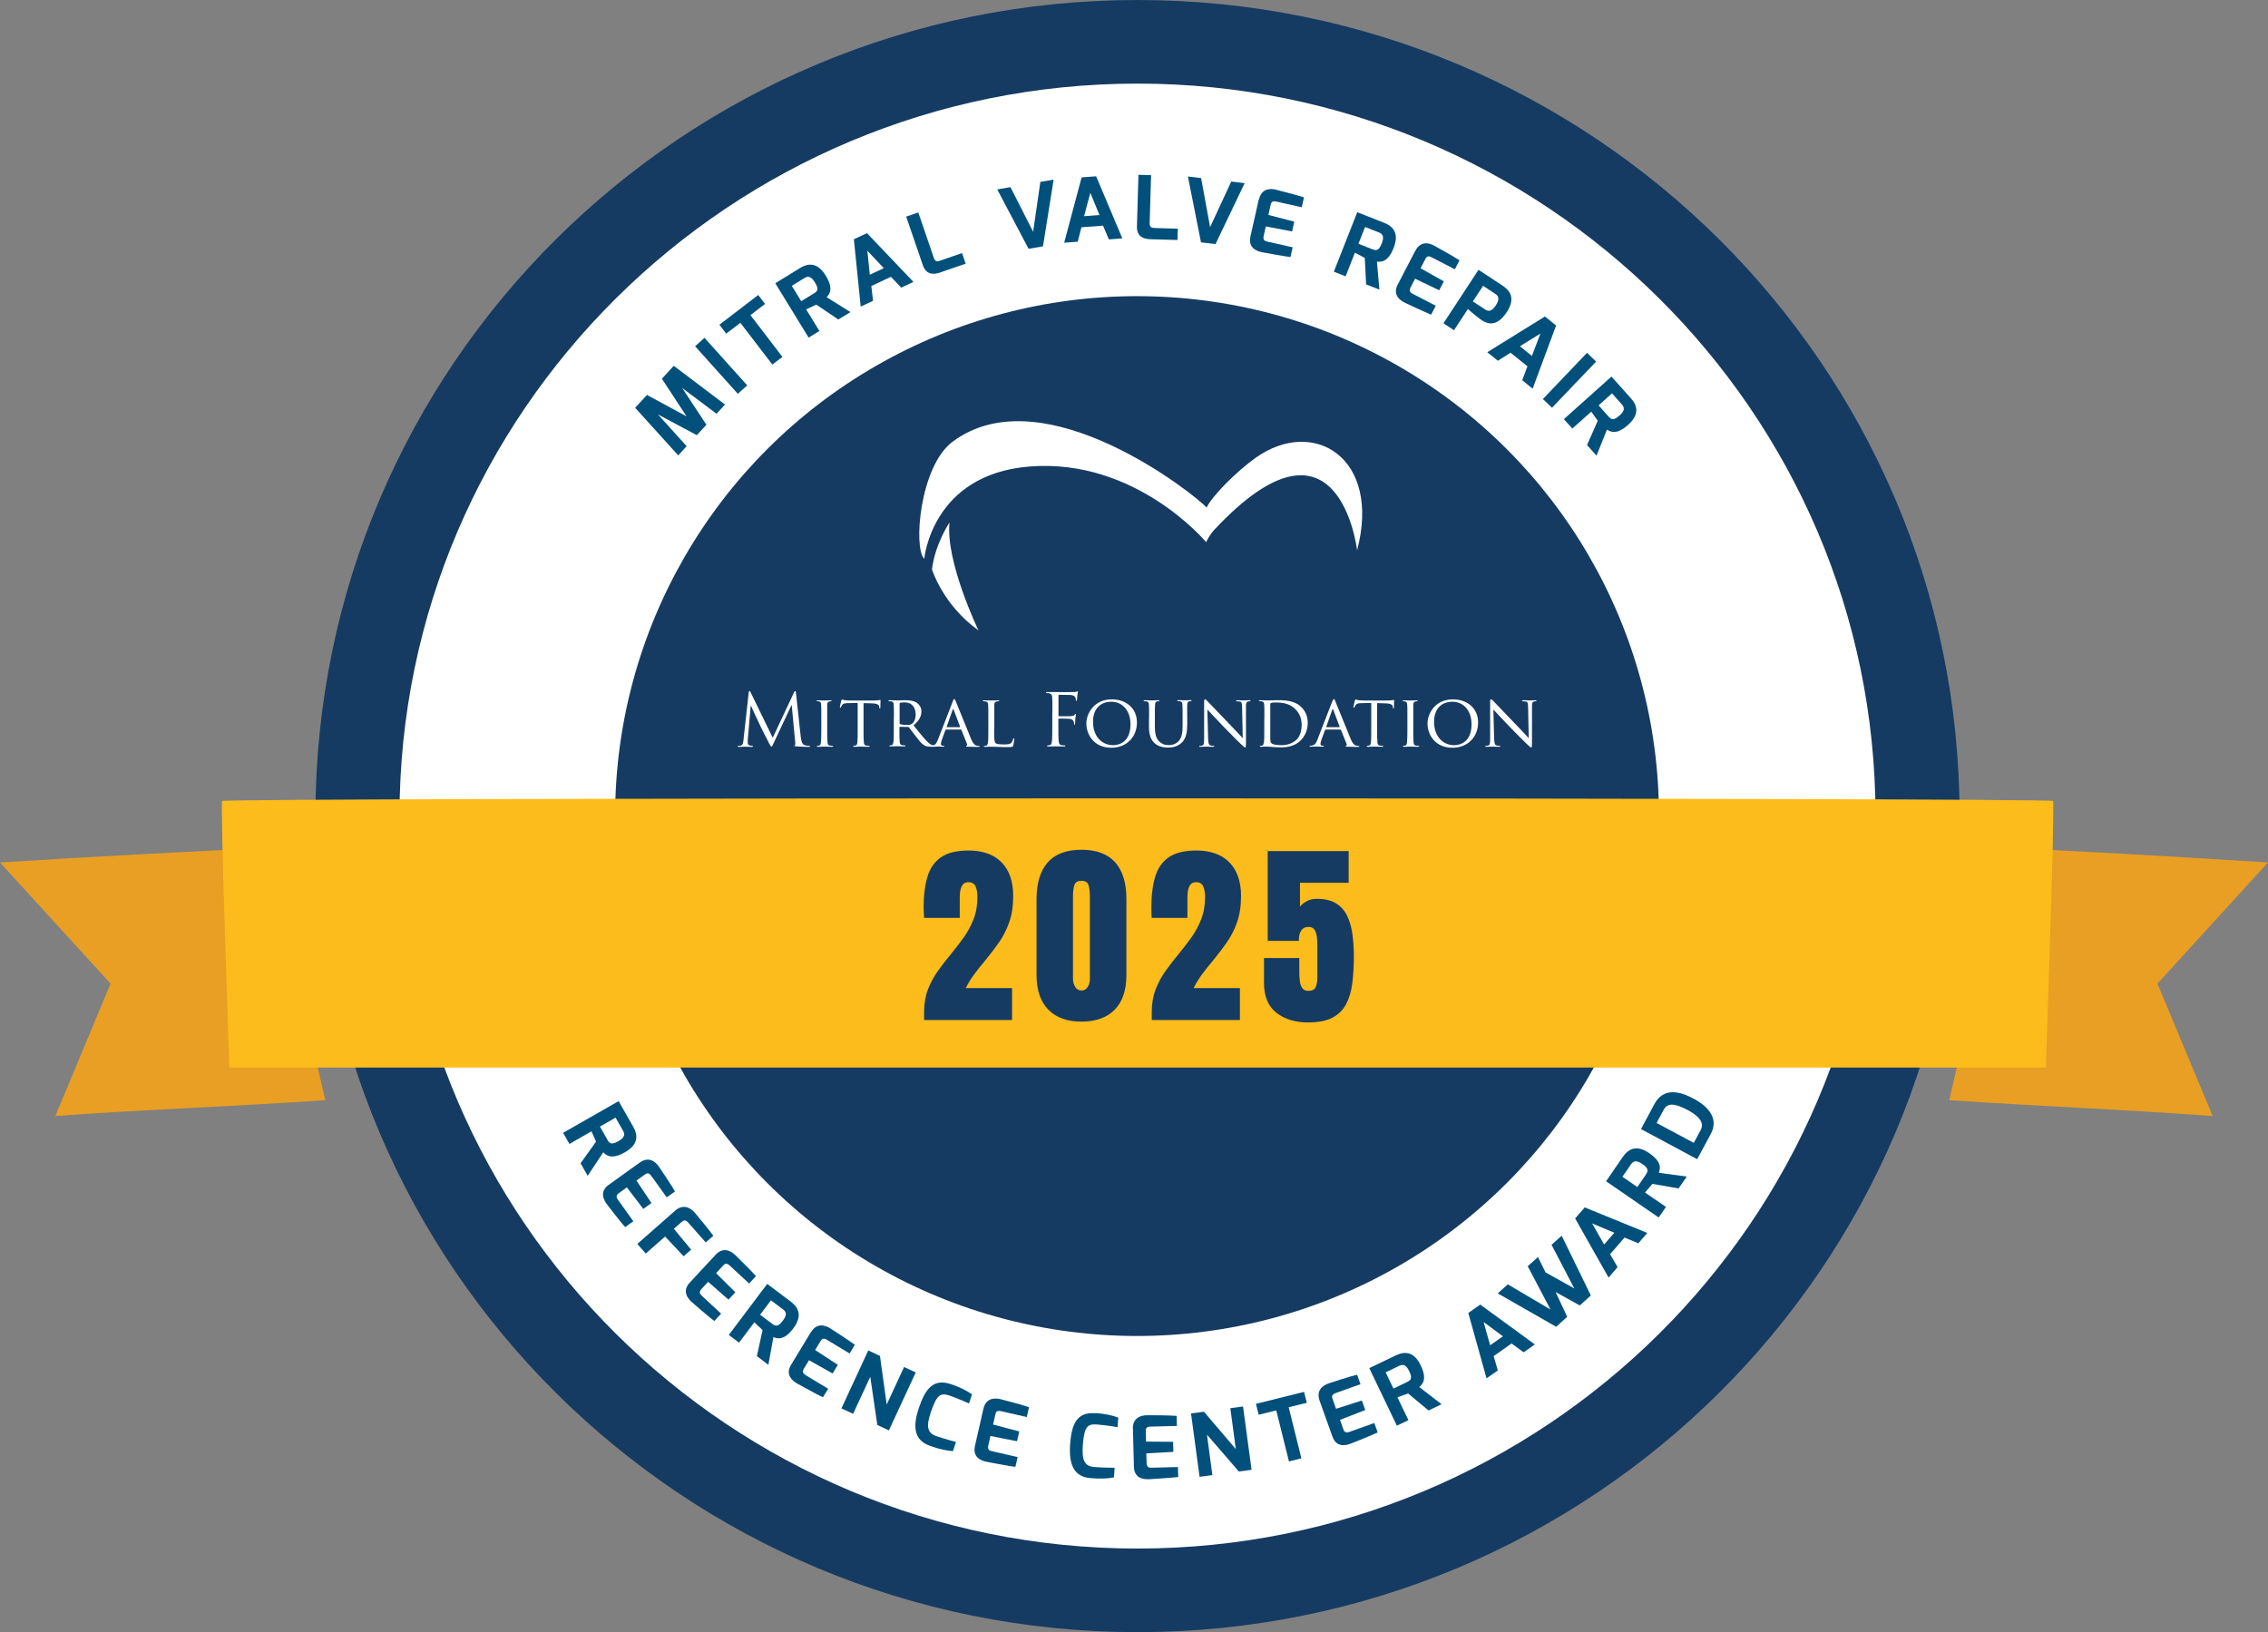 <?xml version="1.0" encoding="UTF-8"?><svg id="Layer_1" xmlns="http://www.w3.org/2000/svg" viewBox="0 0 239 172"><rect x="0" y="0" width="239" height="172" fill="#808080" stroke="none"/><defs><style>.cls-1{fill:#e89f23;}.cls-2{fill:#fcbc1b;}.cls-3{fill:#fff;}.cls-4{fill:#01507c;}.cls-5{fill:#163b62;}</style></defs><circle class="cls-3" cx="119.94" cy="85.88" r="83.62"/><path class="cls-5" d="M119.87,8.81c42.88,0,77.77,34.63,77.77,77.19s-34.89,77.19-77.77,77.19-77.77-34.63-77.77-77.19S76.99,8.81,119.87,8.81M119.87,0C72.03,0,33.24,38.5,33.24,86s38.79,86,86.63,86,86.63-38.5,86.63-86S167.72,0,119.87,0h0Z"/><ellipse class="cls-5" cx="119.82" cy="86" rx="55" ry="54.79"/><path class="cls-4" d="M65.19,116.04l1.53,2.68c.55.96.53,1.91-.87,2.71-1.45.83-1.98.29-2.28,0l-1.64,2.48-.75-1.32,1.63-2.28-.48-1.09-2.32,1.33-.67-1.17,5.85-3.34ZM64.01,120.12c.23.41.46.54,1.17.13.66-.38.7-.71.48-1.08l-.79-1.39-1.65.94.79,1.39Z"/><path class="cls-4" d="M67.41,122.52c.95-.68,1.65-.12,2.03.43,0,0,1.4,2.06,1.69,2.61l-.87.62-1.63-2.27c-.29-.41-.51-.25-.71-.11l-.85.61,1.58,2.37-.86.62-1.73-2.27-.85.61c-.39.29-.2.54-.04.77l1.57,2.19-.86.62c-.38-.4-1.88-2.35-1.88-2.35-.39-.5-.86-1.39.15-2.11l3.26-2.34Z"/><path class="cls-4" d="M71.14,127.59c.82-.73,1.6-.35,2.08.21,0,0,1.6,1.91,1.95,2.43l-.8.7-1.85-2.09c-.33-.38-.53-.2-.72-.04l-.79.69,1.82,2.2-.79.7-1.95-2.08-2.04,1.79-.89-1.01,3.99-3.51Z"/><path class="cls-4" d="M75.4,132.24c.8-.86,1.6-.44,2.08.02,0,0,1.78,1.74,2.18,2.22l-.72.78-2.05-1.9c-.37-.34-.55-.15-.72.04l-.71.77,2.03,2.01-.72.78-2.15-1.88-.71.77c-.33.36-.09.57.11.76l1.97,1.83-.72.77c-.45-.32-2.31-1.94-2.31-1.94-.48-.41-1.12-1.19-.28-2.1l2.73-2.94Z"/><path class="cls-4" d="M80.85,135.3l2.47,1.86c.88.66,1.24,1.55.27,2.84-1,1.33-1.71,1.05-2.09.91l-.53,2.92-1.21-.92.6-2.74-.87-.82-1.61,2.14-1.08-.81,4.05-5.38ZM81.38,139.51c.38.28.63.31,1.12-.34.46-.61.36-.93.02-1.18l-1.28-.96-1.14,1.52,1.28.96Z"/><path class="cls-4" d="M85.46,140.39c.6-1,1.47-.76,2.04-.4,0,0,2.09,1.34,2.58,1.73l-.55.91-2.39-1.44c-.43-.26-.57-.03-.7.18l-.54.9,2.39,1.56-.55.91-2.49-1.4-.54.9c-.25.42.03.57.26.72l2.3,1.39-.55.9c-.5-.22-2.66-1.42-2.66-1.42-.55-.3-1.34-.94-.7-2l2.08-3.43Z"/><path class="cls-4" d="M91.49,142.31l1.24.58.71,5.12,1.83-3.95,1.23.57-2.83,6.11-1.22-.57-.74-5.08-1.81,3.9-1.23-.57,2.83-6.11Z"/><path class="cls-4" d="M100.2,145.86c.94.32,1.58.63,2.23,1.08l-.32.96s-1.09-.5-1.99-.81c-.94-.32-1.37-.23-2.02,1.7-.48,1.43-.47,2.2.59,2.56.96.32,2.05.61,2.05.61l-.32.96c-.66-.03-1.46-.21-2.41-.55-1.69-.59-1.86-2.01-1.17-4.03.69-2.04,1.55-3.09,3.37-2.47Z"/><path class="cls-4" d="M103.63,148.47c.26-1.14,1.16-1.18,1.81-1.02,0,0,2.41.62,3,.84l-.24,1.04-2.72-.62c-.49-.11-.55.15-.6.39l-.23,1.02,2.76.73-.24,1.03-2.8-.55-.23,1.02c-.1.48.2.54.48.6l2.62.6-.24,1.03c-.55-.05-2.97-.52-2.97-.52-.62-.11-1.56-.47-1.29-1.68l.89-3.91Z"/><path class="cls-4" d="M115.41,148.91c.99.07,1.69.21,2.43.48l-.07,1.01s-1.18-.21-2.13-.28c-.99-.07-1.38.12-1.53,2.15-.11,1.5.1,2.25,1.21,2.33,1.01.07,2.14.08,2.14.08l-.07,1.01c-.65.14-1.47.16-2.47.08-1.78-.14-2.3-1.47-2.15-3.6.16-2.15.73-3.38,2.64-3.24Z"/><path class="cls-4" d="M119.38,150.58c-.03-1.17.83-1.43,1.5-1.44,0,0,2.49,0,3.11.07l.03,1.06-2.79.07c-.5.01-.49.28-.49.53l.03,1.05,2.85.02.03,1.06-2.85.16.03,1.05c.02.49.33.47.61.46l2.69-.07.03,1.05c-.54.08-3.01.23-3.01.23-.63.04-1.63-.07-1.66-1.31l-.1-4.01Z"/><path class="cls-4" d="M125.51,148.95l1.36-.18,3.36,3.94-.58-4.31,1.34-.18.9,6.67-1.34.18-3.36-3.88.57,4.26-1.35.18-.9-6.67Z"/><path class="cls-4" d="M132.35,147.94l5.07-1.26.29,1.15-1.91.47,1.34,5.38-1.31.33-1.34-5.38-1.85.46-.29-1.15Z"/><path class="cls-4" d="M139.06,147.61c-.39-1.1.34-1.62.97-1.83,0,0,2.36-.78,2.98-.91l.36,1-2.63.94c-.47.17-.38.42-.3.66l.35.99,2.72-.87.36,1-2.66,1.04.35.99c.17.46.46.34.72.25l2.54-.91.36.99c-.49.25-2.78,1.16-2.78,1.16-.58.24-1.57.45-1.99-.72l-1.35-3.78Z"/><path class="cls-4" d="M144.29,144.18l2.79-1.34c.99-.48,1.95-.39,2.64,1.06.72,1.5.15,2-.16,2.27l2.35,1.81-1.37.66-2.15-1.79-1.13.4,1.16,2.41-1.22.58-2.91-6.07ZM148.28,145.64c.42-.2.57-.42.22-1.15-.33-.69-.66-.74-1.04-.56l-1.44.69.82,1.71,1.44-.69Z"/><path class="cls-4" d="M154.73,138.36l1.26-.88,5.75,4.2-1.18.83-1.27-.93-1.89,1.33.44,1.51-1.19.83-1.92-6.88ZM158.37,140.82l-2.03-1.51.69,2.46,1.34-.94Z"/><path class="cls-4" d="M158.88,135.34l4.51,2.66-2.4-4.56,1.08-.97.8,1.62,3.03,1.69-2.4-4.6,1.07-.96,3.07,6.3-1.16,1.05-2.55-1.41,1.22,2.61-1.16,1.05-6.16-3.52,1.07-.96Z"/><path class="cls-4" d="M165.99,128.4l1.01-1.16,6.59,2.69-.94,1.09-1.46-.6-1.52,1.75.79,1.36-.95,1.1-3.52-6.22ZM170.12,129.91l-2.34-.98,1.26,2.22,1.08-1.24Z"/><path class="cls-4" d="M169.25,124.48l1.75-2.55c.63-.91,1.5-1.31,2.82-.39,1.37.95,1.12,1.66.99,2.05l2.94.4-.86,1.25-2.76-.48-.78.91,2.21,1.52-.77,1.11-5.55-3.82ZM173.44,123.77c.27-.39.29-.65-.38-1.11-.63-.43-.94-.32-1.18.03l-.91,1.32,1.57,1.08.91-1.32Z"/><path class="cls-4" d="M172.92,119l1.42-2.65c.96-1.79,2.68-1.35,4.15-.56,1.75.94,2.6,2.22,1.78,3.73l-1.42,2.64-5.93-3.18ZM179.22,119.08c.41-.77-.18-1.46-1.37-2.1-1.59-.85-2.2-.66-2.55,0l-.73,1.36,3.92,2.1.73-1.36Z"/><path class="cls-1" d="M28.12,89.33c-8.02.43-17.38.87-28.12,1.56l11.65,12.77-5.82,13.95c10.85-.78,16.8-.89,28.45-1.67l-6.15-26.6Z"/><path class="cls-1" d="M211.57,89.33c8.27.43,16.69.87,27.43,1.56l-11.65,12.77,5.82,13.95c-10.85-.78-15.87-.89-27.76-1.67l6.15-26.6Z"/><path class="cls-2" d="M216.35,84.41c-.16-.37-192.78-.37-192.94,0-.21.49.76,28.09.76,28.09h191.42s.97-27.6.76-28.09Z"/><path class="cls-5" d="M97.38,107.49v-.85c0-.88.14-1.68.41-2.38.27-.7.63-1.36,1.06-1.96.43-.6.89-1.19,1.37-1.77.47-.57.91-1.15,1.34-1.74.42-.6.77-1.24,1.04-1.94.27-.7.4-1.48.4-2.35,0-.42-.06-.78-.19-1.08-.13-.3-.38-.45-.78-.45-.6,0-.89.53-.89,1.59v2.17h-3.76c0-.15-.02-.33-.03-.53-.01-.19-.02-.38-.02-.57,0-1.28.14-2.37.41-3.26.27-.89.75-1.57,1.44-2.04.69-.47,1.66-.7,2.9-.7,1.48,0,2.64.41,3.46,1.24s1.23,2.01,1.23,3.55c0,1.05-.14,1.96-.41,2.74-.27.78-.63,1.5-1.08,2.14-.45.64-.94,1.29-1.47,1.93-.38.45-.75.91-1.1,1.38-.36.47-.67.98-.94,1.52h4.88v3.36h-9.28Z"/><path class="cls-5" d="M113.97,107.66c-1.51,0-2.68-.42-3.5-1.26-.82-.84-1.24-2.05-1.24-3.64v-8.02c0-1.67.39-2.95,1.17-3.85.78-.89,1.97-1.34,3.56-1.34s2.79.45,3.57,1.34c.78.89,1.17,2.17,1.17,3.85v8.02c0,1.58-.41,2.8-1.23,3.64-.82.84-1.99,1.26-3.51,1.26ZM113.97,104.38c.28,0,.49-.12.65-.37.16-.25.23-.53.23-.84v-8.78c0-.42-.05-.78-.14-1.1-.09-.31-.34-.47-.75-.47s-.66.16-.75.47c-.09.31-.14.68-.14,1.1v8.78c0,.31.08.59.24.84.16.25.37.37.65.37Z"/><path class="cls-5" d="M121.37,107.49v-.85c0-.88.14-1.68.41-2.38.27-.7.63-1.36,1.06-1.96.43-.6.89-1.19,1.37-1.77.47-.57.91-1.15,1.34-1.74.42-.6.77-1.24,1.04-1.94.27-.7.4-1.48.4-2.35,0-.42-.06-.78-.19-1.08-.13-.3-.38-.45-.78-.45-.6,0-.89.53-.89,1.59v2.17h-3.76c0-.15-.01-.33-.03-.53-.01-.19-.01-.38-.01-.57,0-1.28.14-2.37.41-3.26.27-.89.75-1.57,1.44-2.04.69-.47,1.66-.7,2.9-.7,1.48,0,2.64.41,3.46,1.24s1.24,2.01,1.24,3.55c0,1.05-.14,1.96-.41,2.74-.27.78-.63,1.5-1.08,2.14-.45.64-.94,1.29-1.47,1.93-.38.45-.75.91-1.1,1.38s-.67.98-.94,1.52h4.88v3.36h-9.28Z"/><path class="cls-5" d="M137.88,107.75c-1.38,0-2.5-.34-3.37-1.02-.87-.68-1.31-1.72-1.31-3.12v-2.65h3.72v1.53c0,.32.02.62.06.92.04.3.12.54.26.73s.35.28.64.28c.39,0,.64-.13.76-.39.12-.26.18-.59.18-1v-3.5c0-.29-.02-.58-.06-.86-.04-.28-.12-.52-.25-.71s-.34-.28-.62-.28c-.68,0-1.02.49-1.02,1.47h-3.28v-9.46h8.53v3.34h-5.13v2.51c.18-.22.41-.41.72-.57.3-.17.66-.25,1.06-.25.81,0,1.48.15,1.99.46.51.31.91.74,1.18,1.29.27.55.46,1.19.57,1.92.1.73.16,1.51.16,2.34,0,1.07-.06,2.04-.17,2.9-.11.86-.33,1.6-.66,2.21-.33.61-.81,1.08-1.44,1.41-.63.33-1.47.49-2.52.49Z"/><path class="cls-4" d="M66.92,42.98l1.26-1.36,4.17,2.26-2.6-3.97,1.25-1.36,5.4,4.08-.89.97-3.62-2.71,2.55,3.87-1.01,1.1-4.1-2.19,3.03,3.35-.89.97-4.54-5.02Z"/><path class="cls-4" d="M73.25,36.49l.99-.89,4.5,5.01-.99.89-4.5-5.01Z"/><path class="cls-4" d="M75.81,34.22l4.09-3.13.72.94-1.54,1.18,3.37,4.4-1.06.81-3.37-4.4-1.49,1.14-.72-.94Z"/><path class="cls-4" d="M81.7,29.85l2.6-1.6c.93-.57,1.88-.57,2.72.8.87,1.42.36,1.97.09,2.27l2.51,1.57-1.28.78-2.32-1.57-1.07.5,1.4,2.28-1.14.7-3.52-5.75ZM85.78,30.92c.4-.24.52-.47.09-1.17-.4-.65-.73-.67-1.08-.46l-1.35.83.99,1.62,1.35-.83Z"/><path class="cls-4" d="M89.99,25.21l1.37-.64,4.9,5.14-1.29.6-1.08-1.14-2.07.97.18,1.56-1.3.61-.72-7.09ZM93.13,28.26l-1.73-1.84.26,2.53,1.47-.69Z"/><path class="cls-4" d="M95.51,22.82l1.26-.43,1.64,4.8c.16.46.45.35.71.26l2.26-.78.38,1.12-2.71.93c-.72.25-1.46.21-1.8-.77l-1.76-5.13Z"/><path class="cls-4" d="M106.48,19.72l2.39,4.7.76-5.25,1.4-.24-1.12,7.03-1.52.26-3.3-6.26,1.4-.24Z"/><path class="cls-4" d="M114,18.69l1.51-.11,2.76,6.54-1.42.11-.61-1.45-2.28.17-.39,1.52-1.43.11,1.84-6.89ZM115.86,22.66l-.96-2.34-.66,2.46,1.62-.12Z"/><path class="cls-4" d="M119.97,18.42l1.33.04-.15,5.07c-.01.49.3.49.58.5l2.39.07-.04,1.19-2.86-.08c-.76-.02-1.44-.31-1.41-1.35l.16-5.42Z"/><path class="cls-4" d="M126.57,18.75l.95,5.19,2.23-4.81,1.41.17-3.07,6.42-1.53-.18-1.38-6.94,1.41.17Z"/><path class="cls-4" d="M132.67,21.02c.26-1.14,1.15-1.19,1.78-1.03,0,0,2.38.6,2.96.81l-.23,1.04-2.69-.6c-.48-.11-.54.15-.6.39l-.23,1.02,2.73.71-.23,1.03-2.77-.53-.23,1.02c-.1.48.2.54.47.6l2.59.58-.23,1.03c-.54-.05-2.94-.5-2.94-.5-.61-.11-1.55-.46-1.28-1.67l.88-3.91Z"/><path class="cls-4" d="M143.02,22.36l2.84,1.12c1.01.4,1.59,1.15,1,2.65-.61,1.55-1.36,1.47-1.76,1.44l.26,2.95-1.4-.55-.14-2.79-1.04-.55-.98,2.49-1.24-.49,2.47-6.27ZM144.63,26.27c.43.17.69.13.98-.63.28-.71.1-.99-.29-1.14l-1.47-.58-.7,1.77,1.47.58Z"/><path class="cls-4" d="M149.15,26.43c.54-1.04,1.41-.86,1.99-.54,0,0,2.15,1.19,2.66,1.54l-.49.95-2.45-1.27c-.44-.23-.56,0-.68.23l-.48.93,2.45,1.38-.49.94-2.54-1.22-.48.93c-.22.43.06.57.3.7l2.36,1.22-.49.94c-.51-.19-2.71-1.23-2.71-1.23-.56-.26-1.38-.84-.81-1.94l1.85-3.56Z"/><path class="cls-4" d="M155.8,28.43l2.51,1.65c.73.48,1.47,1.28.48,2.8-1.13,1.72-2.16,1.22-2.81.75-.31-.22-1.27-1.02-1.29-1.07l-1.47,2.24-1.11-.73,3.69-5.63ZM156.51,32.62c.35.23.7.21,1.14-.47.43-.67.22-.99-.06-1.17l-1.3-.86-1.08,1.64,1.3.86Z"/><path class="cls-4" d="M162.8,33.35l1.18.95-2.47,6.66-1.1-.89.55-1.47-1.78-1.43-1.33.85-1.12-.9,6.06-3.76ZM161.43,37.51l.9-2.36-2.16,1.34,1.26,1.02Z"/><path class="cls-4" d="M167.24,37.18l.96.92-4.65,4.87-.96-.92,4.65-4.87Z"/><path class="cls-4" d="M169.83,39.7l2.03,2.27c.73.81.9,1.74-.3,2.81-1.24,1.11-1.87.7-2.22.49l-1.1,2.75-1-1.12,1.13-2.56-.68-.96-2,1.78-.89-.99,5.02-4.49ZM169.51,43.9c.31.35.55.42,1.16-.12.57-.51.53-.83.25-1.15l-1.05-1.18-1.41,1.27,1.05,1.18Z"/><path class="cls-3" d="M99.64,47.38v-.02s0,0,0,.02"/><path class="cls-3" d="M84.4,77.72c.03.28.08.7.41.81.22.07.42.07.5.07.04,0,.06,0,.06.04,0,.05-.07.07-.16.07-.17,0-.99-.02-1.28-.05-.18-.02-.21-.04-.21-.08,0-.03.02-.05.05-.05.04,0,.05-.14.03-.28l-.37-3.95h-.02l-1.87,3.98c-.16.34-.18.41-.25.41-.05,0-.09-.08-.24-.35-.2-.37-.86-1.7-.9-1.78-.07-.14-.93-1.97-1.01-2.18h-.03l-.31,3.55c0,.12,0,.26,0,.39,0,.11.08.21.2.24.13.03.24.04.29.04.03,0,.06.01.06.04,0,.05-.05.07-.14.07-.28,0-.65-.02-.71-.02-.07,0-.44.02-.64.02-.08,0-.13-.02-.13-.07,0-.02.04-.04.08-.04.06,0,.11,0,.23-.02.25-.05.28-.34.31-.63l.55-4.99c0-.08.04-.14.08-.14s.08.03.11.12l2.34,4.81,2.25-4.8c.03-.07.06-.12.11-.12s.08.06.09.21l.51,4.7Z"/><path class="cls-3" d="M87.17,76.82c0,.63,0,1.14.03,1.41.02.19.05.31.24.34.1.02.24.03.31.03.04,0,.05.03.05.05,0,.03-.03.05-.11.05-.37,0-.81-.02-.84-.02-.04,0-.46.02-.67.02-.07,0-.11-.02-.11-.05,0-.02.02-.05.05-.05.06,0,.14-.02.21-.03.13-.03.15-.15.18-.34.03-.27.04-.78.04-1.41v-1.15c0-1.01,0-1.19-.02-1.4-.02-.22-.07-.32-.21-.35-.08-.02-.16-.02-.21-.02-.03,0-.05-.03-.05-.05,0-.04.03-.05.11-.05.22,0,.64.02.68.02.03,0,.47-.02.67-.02.08,0,.11.02.11.05,0,.02-.03.05-.05.05-.05,0-.09,0-.17.02-.18.04-.22.13-.24.36,0,.21,0,.39,0,1.4v1.15Z"/><path class="cls-3" d="M91,76.82c0,.63,0,1.14.03,1.41.02.19.05.31.26.34.09.02.24.03.31.03.05,0,.05.03.05.05,0,.03-.03.05-.11.05-.37,0-.8-.02-.83-.02-.03,0-.5.02-.7.02-.08,0-.11-.02-.11-.05,0-.02.02-.05.05-.05.06,0,.14-.02.2-.03.14-.03.18-.16.2-.35.03-.27.03-.78.03-1.41v-2.73l-.97.02c-.42,0-.58.05-.68.21-.08.11-.08.16-.11.21-.02.05-.04.06-.07.06-.01,0-.05-.02-.05-.05,0-.07.14-.65.15-.7.01-.04.05-.12.07-.12.05,0,.11.05.3.08.19.02.45.03.53.03h2.54c.22,0,.37-.02.48-.03.1-.02.16-.03.19-.03s.03.04.03.08c0,.2-.02.67-.02.74,0,.05-.03.08-.06.08s-.05-.02-.05-.11v-.07c-.03-.2-.18-.34-.82-.36l-.84-.02v2.73Z"/><path class="cls-3" d="M94.2,75.67c0-1.01,0-1.19-.02-1.4-.02-.22-.05-.33-.28-.36-.05,0-.17-.02-.23-.02-.02,0-.05-.03-.05-.05,0-.04.03-.05.11-.05.31,0,.76.02.8.02.07,0,.64-.02.84-.02.43,0,.9.04,1.26.28.17.12.47.44.47.89,0,.48-.2.95-.83,1.48.55.69,1.02,1.28,1.41,1.68.36.37.58.43.75.45.13.02.2.02.24.02s.06.03.06.05c0,.04-.04.05-.16.05h-.42c-.38,0-.55-.04-.72-.13-.29-.15-.54-.47-.92-.96-.28-.35-.58-.77-.73-.95-.03-.03-.05-.04-.09-.04l-.86-.02s-.05.02-.05.05v.15c0,.63,0,1.13.03,1.4.02.19.06.31.27.34.09.02.24.03.3.03.05,0,.05.03.05.05,0,.03-.03.05-.11.05-.37,0-.8-.02-.83-.02,0,0-.46.02-.67.02-.07,0-.11-.02-.11-.05,0-.02.02-.05.05-.05.06,0,.14-.02.21-.03.13-.03.14-.15.18-.34.04-.27.04-.78.04-1.41v-1.15ZM94.78,76.22s.02.06.05.08c.1.05.44.1.74.1.16,0,.34,0,.51-.11.23-.15.41-.5.41-.99,0-.81-.44-1.28-1.16-1.28-.2,0-.41.02-.48.04-.03.02-.05.04-.05.08v2.09Z"/><path class="cls-3" d="M100.4,73.92c.08-.21.11-.25.16-.25.07,0,.09.09.16.24.12.28,1.2,2.96,1.61,3.95.24.58.43.67.57.71.1.03.2.04.27.04.04,0,.08.01.08.05s-.08.05-.15.05c-.1,0-.6,0-1.06-.02-.13,0-.24,0-.24-.05,0-.03.02-.03.05-.05.04-.02.11-.07.06-.18l-.6-1.49s-.02-.04-.06-.04h-1.55s-.05.02-.07.05l-.38,1.04c-.06.16-.1.32-.1.44,0,.13.11.18.23.18h.06c.05,0,.07.02.07.05,0,.04-.04.05-.1.05-.16,0-.53-.02-.6-.02-.07,0-.41.02-.68.02-.08,0-.13-.02-.13-.05,0-.03.03-.05.06-.05.05,0,.14,0,.2-.02.31-.04.44-.27.57-.6l1.58-4.07ZM101.15,76.63s.03-.02.02-.05l-.67-1.78c-.04-.1-.08-.1-.11,0l-.63,1.78s0,.05.02.05h1.36Z"/><path class="cls-3" d="M104.76,76.84c0,.96.02,1.35.14,1.46.11.11.37.15.89.15.35,0,.65,0,.81-.2.08-.1.14-.24.16-.37,0-.05.03-.08.07-.08.03,0,.05.03.05.1s-.05.46-.1.65c-.05.15-.07.18-.43.18-.48,0-.86,0-1.17-.02-.31,0-.54-.02-.73-.02-.03,0-.15,0-.28,0-.14,0-.28.02-.39.02-.07,0-.11-.02-.11-.05,0-.02.02-.05.05-.05.06,0,.14-.02.21-.03.13-.03.14-.15.18-.34.04-.27.04-.78.04-1.41v-1.15c0-1.01,0-1.19-.02-1.4-.02-.22-.05-.33-.28-.36-.05,0-.17-.02-.23-.02-.02,0-.05-.03-.05-.05,0-.04.03-.05.11-.05.31,0,.73.02.77.02.03,0,.54-.02.74-.02.07,0,.11.02.11.05,0,.02-.03.05-.05.05-.05,0-.15,0-.22.02-.2.04-.24.14-.25.37,0,.21,0,.39,0,1.4v1.16Z"/><path class="cls-3" d="M110.9,75.15c0-1.19,0-1.41-.02-1.65-.01-.26-.08-.38-.33-.44-.06-.02-.19-.02-.26-.02-.03,0-.06-.02-.06-.05,0-.05.04-.06.12-.06.18,0,.38,0,.55,0h.31c.15.02,1.71.01,1.88,0,.15,0,.27,0,.34-.03.05-.02.08-.05.11-.05s.05.03.05.07c0,.05-.04.14-.06.36,0,.08-.02.41-.04.5,0,.04-.02.08-.06.08s-.05-.04-.05-.09c0-.06-.02-.19-.07-.29-.05-.1-.22-.24-.52-.24l-1.18-.02s-.07.02-.07.08v2.11s0,.07.05.07h.98c.13,0,.24,0,.34-.02.18-.02.28-.04.35-.14.03-.04.05-.08.08-.08s.04.02.04.06c0,.05-.04.18-.06.43-.01.15-.03.46-.03.51,0,.07,0,.14-.05.14-.04,0-.05-.03-.05-.07,0-.08-.02-.18-.05-.28-.04-.11-.16-.24-.4-.28-.19-.02-1.03-.02-1.16-.02-.04,0-.05.02-.05.07v.65c0,.73,0,1.34.04,1.66.02.22.07.39.3.42.11.02.28.03.34.03.05,0,.06.02.06.05,0,.04-.04.06-.12.06-.42,0-.9-.02-.94-.02s-.52.02-.75.02c-.08,0-.12-.02-.12-.06,0-.02.02-.05.06-.05.07,0,.16-.02.23-.03.15-.03.19-.2.22-.42.04-.32.04-.93.04-1.66v-1.35Z"/><path class="cls-3" d="M117.15,73.7c1.52,0,2.66.93,2.66,2.44s-1.08,2.66-2.7,2.66c-1.84,0-2.63-1.39-2.63-2.56,0-1.05.81-2.54,2.67-2.54ZM117.31,78.53c.6,0,1.82-.32,1.82-2.2,0-1.56-.95-2.38-2.01-2.38-1.12,0-1.94.7-1.94,2.12,0,1.51.91,2.46,2.13,2.46Z"/><path class="cls-3" d="M121.09,75.67c0-1.01,0-1.19-.02-1.4s-.05-.33-.28-.36c-.05,0-.17-.02-.23-.02-.02,0-.05-.03-.05-.05,0-.04.03-.05.11-.05.31,0,.71.02.77.02s.48-.02.68-.02c.08,0,.11.02.11.05,0,.02-.03.05-.06.05-.05,0-.08,0-.17.02-.18.03-.21.14-.23.36-.02.21-.02.39-.02,1.4v.91c0,.94.21,1.33.5,1.59.33.3.62.35,1,.35.41,0,.81-.18,1.04-.46.31-.37.38-.91.38-1.58v-.82c0-1.01,0-1.19-.02-1.4,0-.21-.05-.33-.27-.36-.05,0-.17-.02-.23-.02-.03,0-.05-.03-.05-.05,0-.04.03-.05.11-.05.3,0,.69.02.73.02.05,0,.37-.02.57-.02.08,0,.11.02.11.05,0,.02-.02.05-.05.05-.05,0-.08,0-.17.02-.18.04-.22.14-.24.36-.02.21,0,.39,0,1.4v.7c0,.7-.09,1.49-.63,1.95-.49.42-1.01.47-1.41.47-.22,0-.93-.02-1.4-.46-.33-.31-.59-.76-.59-1.71v-.96Z"/><path class="cls-3" d="M127.31,77.82c.02.54.08.7.26.74.12.03.28.04.34.04.03,0,.05.02.05.05,0,.04-.05.05-.12.05-.38,0-.65-.02-.71-.02s-.34.02-.65.02c-.07,0-.11,0-.11-.05,0-.03.02-.05.05-.05.05,0,.18,0,.28-.04.17-.05.19-.22.19-.81v-3.73c0-.26.04-.33.09-.33.08,0,.19.13.26.2.11.11,1.09,1.15,2.13,2.22.67.69,1.39,1.46,1.59,1.68l-.07-3.26c0-.42-.05-.57-.25-.6-.12-.02-.28-.03-.33-.03-.05,0-.05-.04-.05-.06,0-.04.05-.05.13-.05.31,0,.63.02.7.02s.3-.02.57-.02c.07,0,.12,0,.12.05,0,.02-.03.06-.08.06-.03,0-.08,0-.16.02-.22.05-.24.18-.24.57v3.81c-.01.43-.02.47-.07.47-.07,0-.14-.05-.51-.4-.07-.06-1.04-1.02-1.75-1.76-.78-.82-1.54-1.61-1.74-1.84l.08,3.07Z"/><path class="cls-3" d="M133.24,75.67c0-1.01,0-1.19-.02-1.4-.02-.22-.05-.33-.28-.36-.05,0-.17-.02-.23-.02-.02,0-.05-.03-.05-.05,0-.04.03-.05.11-.05.31,0,.74.02.78.02.08,0,.5-.02.9-.02.67,0,1.91-.06,2.7.74.34.34.66.88.66,1.65,0,.82-.35,1.45-.73,1.83-.29.3-.89.75-2.04.75-.29,0-.65-.02-.94-.04-.29-.02-.52-.04-.55-.04-.02,0-.14,0-.28,0-.14,0-.3.02-.41.02-.07,0-.11-.02-.11-.05,0-.02.02-.05.05-.05.06,0,.14-.02.21-.03.13-.03.14-.15.18-.34.04-.27.04-.78.04-1.41v-1.15ZM133.86,76.38c0,.69,0,1.29,0,1.42,0,.16.02.4.08.47.08.12.32.26,1.12.26.62,0,1.17-.21,1.58-.59.35-.33.53-.95.53-1.55,0-.83-.36-1.35-.64-1.63-.63-.64-1.38-.73-2.18-.73-.13,0-.34.02-.41.05s-.08.05-.08.13v2.17Z"/><path class="cls-3" d="M140.4,73.92c.08-.21.12-.25.16-.25.07,0,.09.09.16.24.12.28,1.2,2.96,1.61,3.95.24.58.43.67.57.71.1.03.2.04.27.04.04,0,.08.01.08.05s-.08.05-.15.05c-.1,0-.6,0-1.06-.02-.13,0-.24,0-.24-.05,0-.03.02-.03.05-.05.04-.02.11-.07.06-.18l-.6-1.49s-.02-.04-.06-.04h-1.55s-.05.02-.07.05l-.38,1.04c-.06.16-.1.32-.1.44,0,.13.11.18.23.18h.06c.05,0,.07.02.07.05,0,.04-.04.05-.1.05-.16,0-.53-.02-.61-.02-.07,0-.41.02-.68.02-.08,0-.13-.02-.13-.05,0-.03.03-.05.06-.05.05,0,.14,0,.2-.02.31-.04.44-.27.57-.6l1.58-4.07ZM141.15,76.63s.03-.02.02-.05l-.67-1.78c-.04-.1-.08-.1-.11,0l-.63,1.78s0,.05.02.05h1.36Z"/><path class="cls-3" d="M145.12,76.82c0,.63,0,1.14.03,1.41.02.19.05.31.26.34.09.02.24.03.31.03.05,0,.05.03.05.05,0,.03-.03.05-.11.05-.37,0-.8-.02-.83-.02-.03,0-.5.02-.7.02-.08,0-.11-.02-.11-.05,0-.02.02-.05.05-.05.06,0,.14-.02.2-.03.14-.03.18-.16.2-.35.03-.27.03-.78.03-1.41v-2.73l-.97.02c-.42,0-.58.05-.68.21-.08.11-.08.16-.11.21-.02.05-.04.06-.07.06-.01,0-.05-.02-.05-.05,0-.07.14-.65.15-.7.01-.04.05-.12.07-.12.05,0,.11.05.3.08.19.02.45.03.53.03h2.54c.22,0,.37-.02.48-.03.1-.02.16-.03.19-.03s.03.04.03.08c0,.2-.02.67-.02.74,0,.05-.03.08-.06.08s-.05-.02-.05-.11v-.07c-.03-.2-.18-.34-.82-.36l-.84-.02v2.73Z"/><path class="cls-3" d="M148.93,76.82c0,.63,0,1.14.03,1.41.02.19.05.31.24.34.1.02.24.03.31.03.04,0,.05.03.05.05,0,.03-.03.05-.11.05-.37,0-.81-.02-.84-.02-.04,0-.46.02-.67.02-.07,0-.11-.02-.11-.05,0-.02.02-.05.05-.05.06,0,.14-.02.21-.03.13-.03.15-.15.18-.34.03-.27.04-.78.04-1.41v-1.15c0-1.01,0-1.19-.02-1.4-.02-.22-.07-.32-.21-.35-.08-.02-.16-.02-.21-.02-.03,0-.05-.03-.05-.05,0-.04.03-.05.11-.05.22,0,.64.02.68.02.03,0,.47-.02.67-.02.08,0,.11.02.11.05,0,.02-.03.05-.05.05-.05,0-.09,0-.17.02-.18.04-.22.13-.24.36,0,.21,0,.39,0,1.4v1.15Z"/><path class="cls-3" d="M153.1,73.7c1.52,0,2.66.93,2.66,2.44s-1.08,2.66-2.7,2.66c-1.84,0-2.63-1.39-2.63-2.56,0-1.05.81-2.54,2.67-2.54ZM153.25,78.53c.6,0,1.82-.32,1.82-2.2,0-1.56-.95-2.38-2.01-2.38-1.12,0-1.94.7-1.94,2.12,0,1.51.91,2.46,2.13,2.46Z"/><path class="cls-3" d="M157.45,77.82c.02.54.08.7.26.74.12.03.28.04.34.04.03,0,.05.02.05.05,0,.04-.05.05-.12.05-.38,0-.65-.02-.71-.02s-.34.02-.65.02c-.07,0-.11,0-.11-.05,0-.03.02-.05.05-.05.05,0,.18,0,.28-.04.17-.05.19-.22.19-.81v-3.73c0-.26.04-.33.09-.33.08,0,.19.13.26.2.11.11,1.09,1.15,2.13,2.22.67.69,1.39,1.46,1.59,1.68l-.07-3.26c0-.42-.05-.57-.25-.6-.12-.02-.28-.03-.33-.03-.05,0-.05-.04-.05-.06,0-.04.05-.05.13-.05.31,0,.63.02.7.02s.3-.02.57-.02c.07,0,.12,0,.12.05,0,.02-.03.06-.08.06-.03,0-.08,0-.16.02-.22.05-.24.18-.24.57v3.81c-.01.43-.02.47-.07.47-.07,0-.14-.05-.51-.4-.07-.06-1.04-1.02-1.75-1.76-.78-.82-1.54-1.61-1.74-1.84l.08,3.07Z"/><path class="cls-3" d="M127.11,57.12s.34-.75.88-1.32c13.15-14.03,15.02,2.19,15.02,2.19,2.57-9.72-4.56-14.11-10.7-9.74-2,1.43-4.59,4.02-5.15,5.23h-.02c-.99-1.18-17.16-14.13-26.77-6.92-3.46,2.6-4.14,11.24-2.97,12.33,0,0,.77-8.92,11.12-9.73,11.21-.88,18.57,7.96,18.57,7.96h.02Z"/><path class="cls-3" d="M100.06,55.06s-1.51,2.21-1.85,4.95c0,0,1.15,3.74,4.9,6.42,0,0-3.49-7.24-3.05-11.37"/></svg>